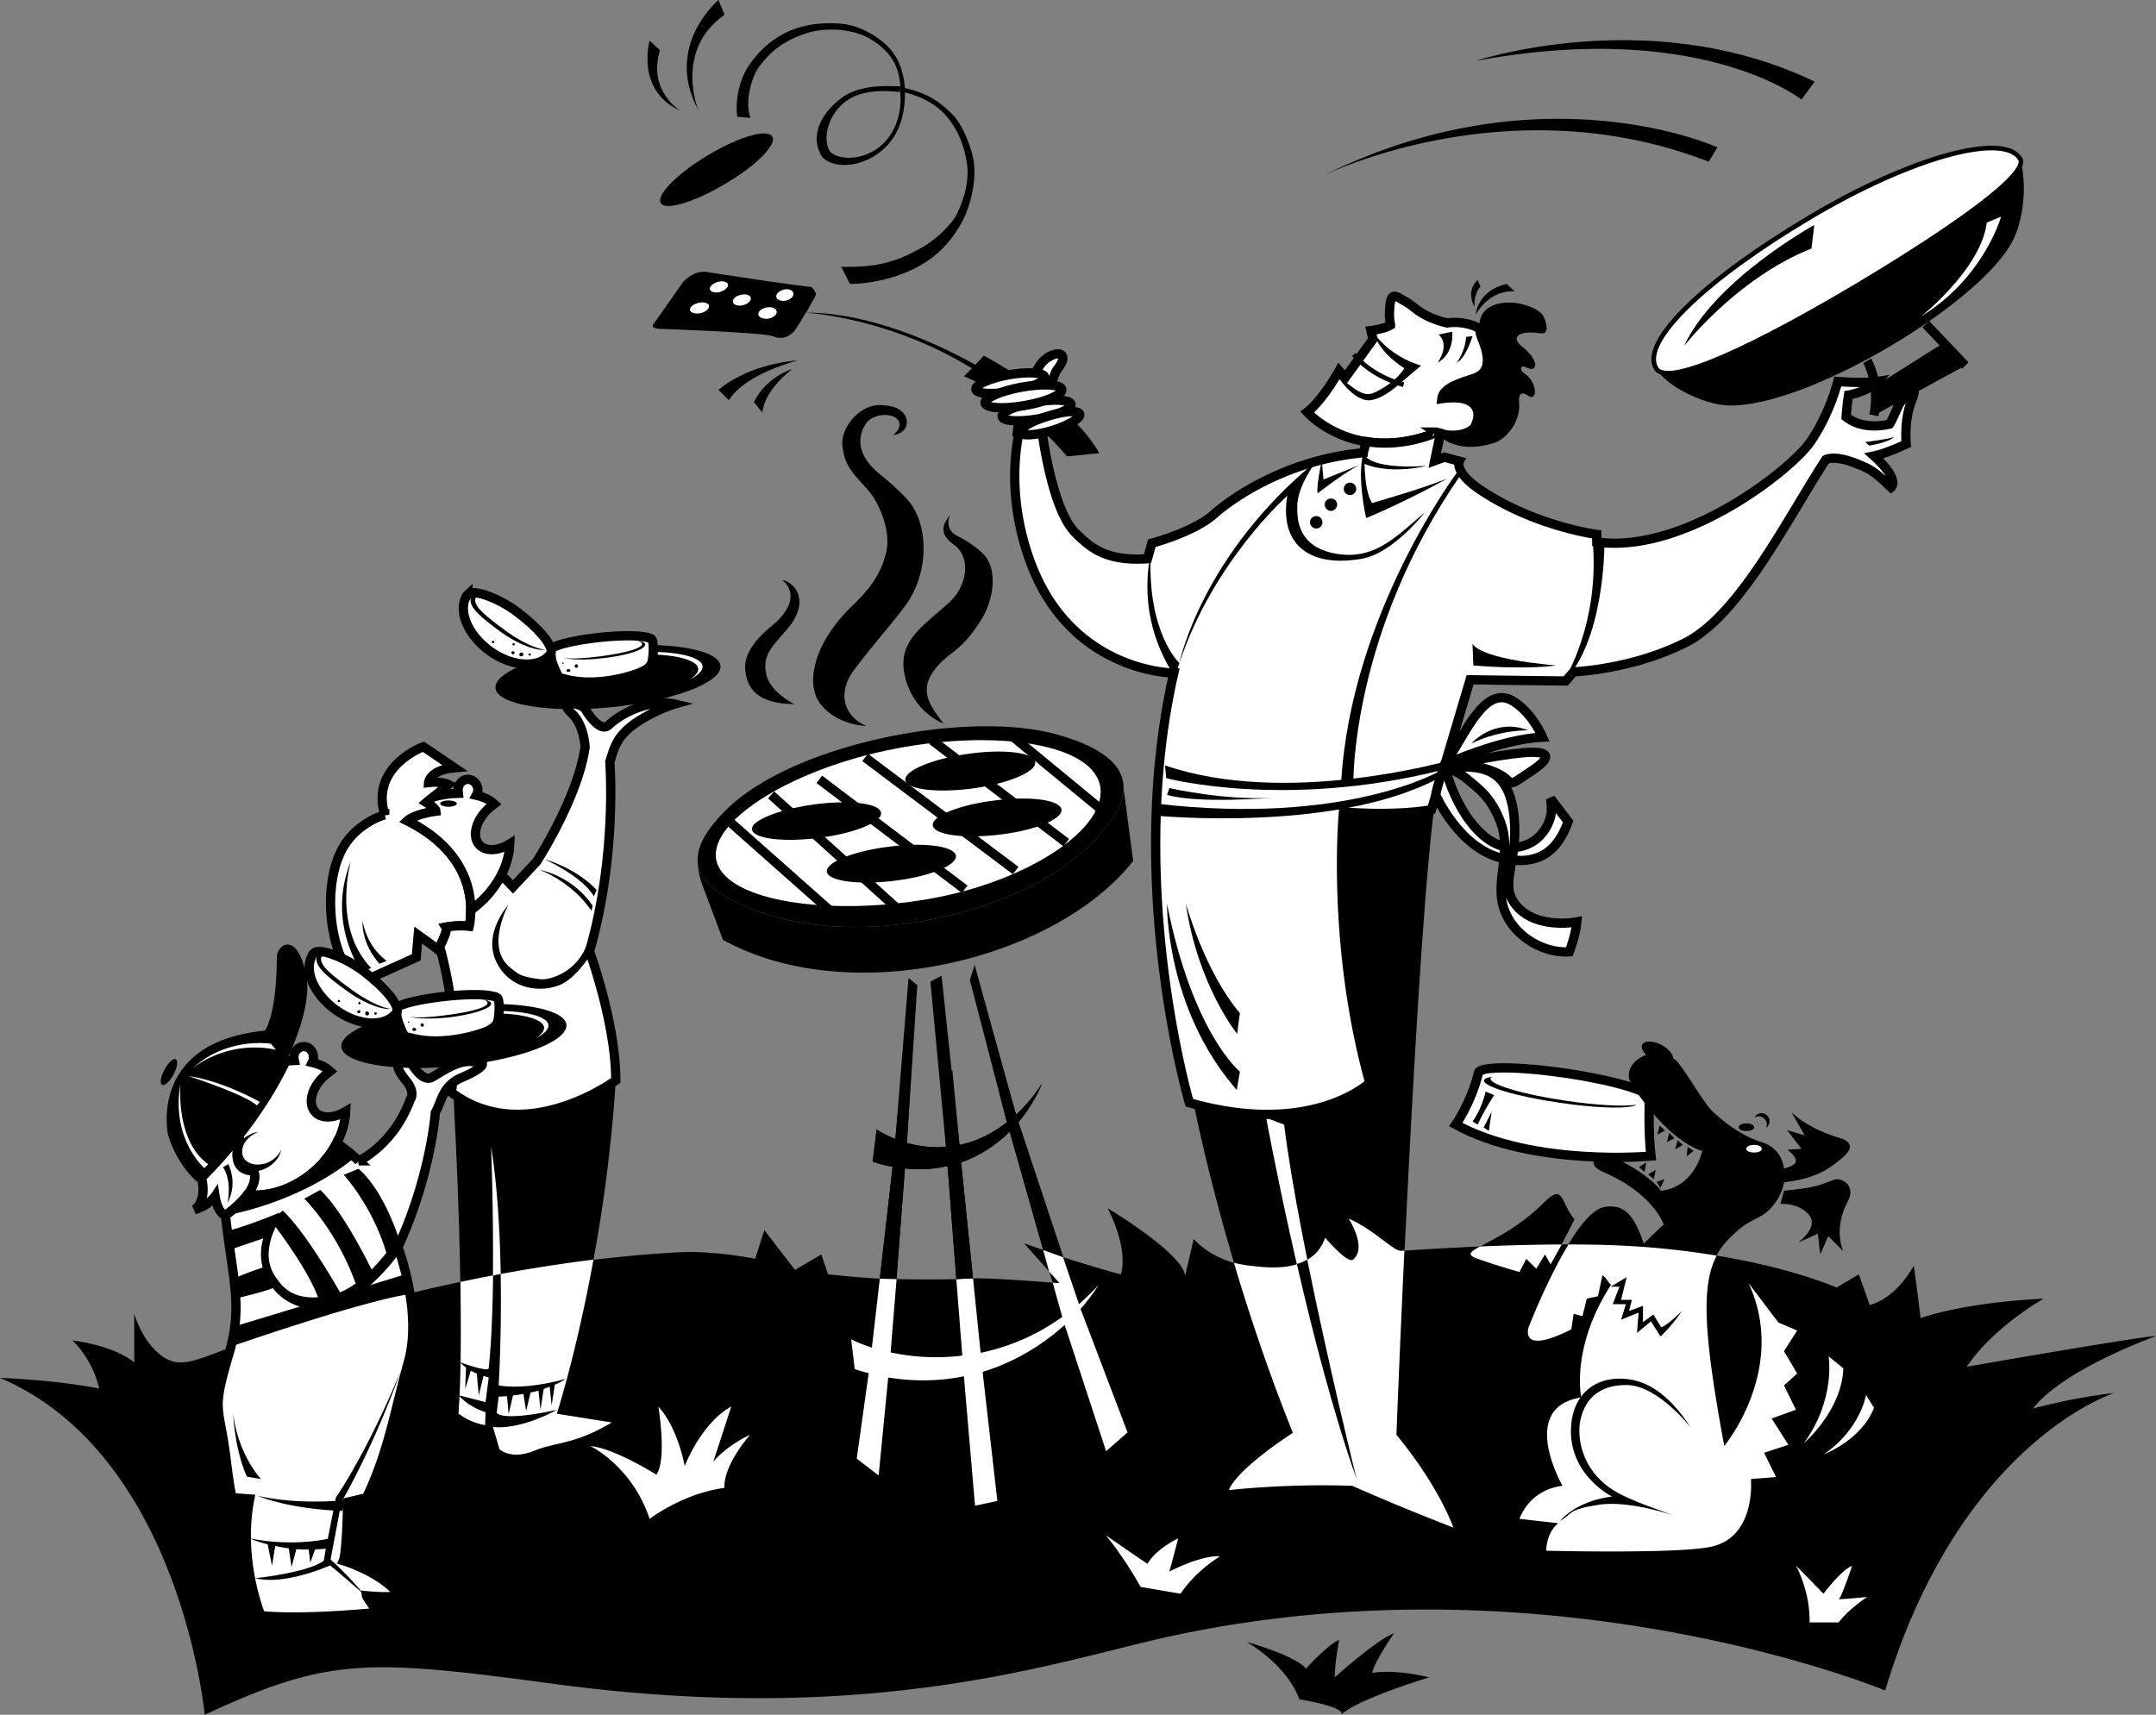 <svg xmlns="http://www.w3.org/2000/svg" width="541.297" height="430.602"><rect width="100%" height="100%" fill="#808080" stroke="none"/><path d="M282.098 198c-.075 4.332-3.297 9.398-9.399 15.102-16.98 15.98-54.289 24.722-79.8 16.597-11.27-3.562-17.047-7.82-17.7-13-.422-4.004 2.145-8.543 7.598-13.797 17.226-16.476 61.223-24.937 83.5-18.203 10.805 3.203 15.902 7.656 15.8 13.301m-57.999 95c-1.602-.3-3.286-.703-5-1.3l1-8.098s1.761 1.257 4.699 2.398l2.902 1a28.71 28.71 0 0 0 9.801 1l3.398-.5c3.817-.79 7.887-2.543 11.899-5.7l2.3-1.898c2.247-2.086 4.442-4.605 6.5-7.8 0 0-1.738 4.73-5.898 9.699l-2.199 2.398c-3.129 3.028-7.137 5.899-12.203 7.703l-3.399.899c-3.23.754-6.789 1.023-10.699.601l-3.101-.402M0 346c45.316 19.324 51.398 84.602 51.398 84.602 30.965-14.403 40.512-14.098 87.399-7.801 81.808 11.094 128.18-6.235 155.902-12.102 96.223-20.488 178.598 13.801 178.598 13.801 18.816-62.492 57.5-74.7 57.5-74.7-10.485 1.15-20.399 3.9-20.399 3.9 7.704-9.938 30.899-18.2 30.899-18.2-3.285-.035-47.5 7.7-47.5 7.7 6.613-9.946 19.3-17.098 19.3-17.098C492.114 327.172 482.2 331 482.2 331c-.59-4.934-1.699-13.2-1.699-13.2-4.977 8.817-11.102 9.9-11.102 9.9L466.7 320l-5.601 3.3c-12.114-4.976-31.47-9.402-53.598-10.5-15.418-.777-35.906-.015-55.703 1.302-1.961.113-6.59-5.18-13.2-8.102 0 0 4.77 7.348 1.102 10.3-1.406 1.102-7-5.5-7-5.5-3.344 9.552-15.508 7.34-19.199 7-9.07-.937-13.8-6.698-13.8-6.698l-2.2 9.398c-.031-5.496-19.402-17.098-19.402-17.098 5.547 11.051 3.3 16.598 3.3 16.598-3.535-.84-14.5-4.3-14.5-4.3l-5-1.798-4.8-1.703 6.3 7.102 2.602 2.898s-.453 0-1.703-.097c-4.23-.34-14.297-1.133-20-1.102l-4.2.2c-4.519.132-11.03.073-15 0l-4.199-.099c-7.296-.46-13-1.101-13-1.101l-1.699-5-6.601 3.902-7.7-10-2.3 7.2s-10.465-2.204-19.899-1.602c-39.957 2.305-76.277 12.117-97.3 18.8-21 6.59-25.426 11.012-31 7.7-5.485-3.32-7.7-11.098-7.7-11.098v12.2c-5.527-4.422-15.5-5.5-15.5-5.5 5.551 5.5 6.7 12.097 6.7 12.097C14.347 346.523 0 346 0 346"/><path d="M326.2 426.7c12.741 2.218 10.5 3.902 10.5 3.902 3.902-3.899 22.097-9.403 22.097-9.403-9.348-2.234-14.297-1.097-14.297-1.097.523-2.797 5.5-10 5.5-10-4.422 1.671-14.902 11.097-14.902 11.097-.028-3.34 1.101-9.398 1.101-9.398-2.789 1.078-8.3 7.199-8.3 7.199-2.782-3.355-14.899-6.7-14.899-6.7 11.012 6.665 13.2 14.4 13.2 14.4"/><path fill="#fff" d="M181.898 373.602c-10.507 1.402-18.8 7.8-18.8 7.8-4.426-13.312-14.899-18.3-14.899-18.3 6.051.566 16.598 7.199 16.598 7.199 2.723-3.867.5-17.102.5-17.102 4.988 5.492 6.601 14.903 6.601 14.903 5.024-11.899 11.7-14.903 11.7-14.903l-4.5 13.801c3.906-4.438 9.199-6.7 9.199-6.7-7.227 8.618-6.399 13.302-6.399 13.302m272.399 33.8h7.3c2.657-3.46 7.2-6.402 7.2-6.402-2.77.336-7.098.602-7.098.602 1.02-1.524 3.301-8.403 3.301-8.403-2.613.899-7.203 7-7.203 7l-6.899-7.097c3.942 7.77 3.399 14.3 3.399 14.3M296.398 400.2l-10-1.7c-4.687-8.29-8.8-13-8.8-13 7.152 4.984 10.5 7.2 10.5 7.2 2.183-3.872 7.699-6.4 7.699-6.4-.54 2.25-2.2 8.302-2.2 8.302 8.848-4.391 12.7-3.801 12.7-3.801-6.895 4.387-9.899 9.398-9.899 9.398"/><path d="M151.898 162.402c15.61-1.507 28.594.633 29 4.797.414 4.188-11.898 8.82-27.5 10.403-15.601 1.492-28.586-.649-29-4.801-.406-4.2 11.907-8.832 27.5-10.399"/><path fill="#fff" d="M156.598 164c-7.317.773-13.57 2.492-16.7 4.402 3.375-1.656 9.059-3.097 15.602-3.703 10.629-1.09 19.484.371 19.797 3.203.055.903-.703 1.82-2.098 2.7 2.086-1.055 3.278-2.196 3.2-3.301-.313-2.84-9.16-4.297-19.801-3.301"/><path fill="#fff" d="M138.297 164.402c-.074 1.13.992 3.813 1.8 5.297.29.582.79.551 1.7.801 8.187 2.277 18.07-1.066 19.703-2 .984-.496 1.898-1.176 2.2-2.3.374-1.583.577-5.434-.2-5.798-3.707-1.879-20.512.059-24.5 2.098-.926.48-.703 1.902-.703 1.902"/><path fill="none" stroke="#000" stroke-width="2.328" d="M138.297 164.402c-.074 1.13.992 3.813 1.8 5.297.29.582.79.551 1.7.801 8.187 2.277 18.07-1.066 19.703-2 .984-.496 1.898-1.176 2.2-2.3.374-1.583.577-5.434-.2-5.798-3.707-1.879-20.512.059-24.5 2.098-.926.48-.703 1.902-.703 1.902zm0 0"/><path d="M159.598 160.7c.91.253 1.507.566 1.601 1 .09 1.222-5.164 2.413-10.402 3.1-3.602.473-7.277.731-9.399.4 2.012.495 5.637.573 9.801.1 6.102-.648 10.95-2.206 10.801-3.5-.043-.476-.969-.85-2.402-1.1m-16.898 8c.308.023.53-.137.5-.298.03-.234-.192-.398-.5-.402-.247.004-.473.168-.5.402.027.16.253.32.5.297m-1.403-1.999c.137-.012.234-.079.203-.2.031-.035-.066-.102-.203-.098-.102-.004-.195.063-.2.098.005.121.098.188.2.2m3.403 1c.25-.016.44-.212.398-.4.043-.284-.149-.48-.399-.5-.226.02-.418.216-.402.5-.016.188.176.384.402.4"/><path fill="#fff" d="M117.5 149.3c-.129.122-.406.274-.402.4-2.2 3.878.48 9.89 5.902 13.8 5.77 4.125 12.621 4.379 15.297.602l.101-.403c.137-1.976-3.152-5.933-8.398-9.898-4.645-3.578-11.41-6.07-12.5-4.5"/><path fill="none" stroke="#000" stroke-width="2.328" d="M117.5 149.3c-.129.122-.406.274-.402.4-2.2 3.878.48 9.89 5.902 13.8 5.77 4.125 12.621 4.379 15.297.602l.101-.403c.137-1.976-3.152-5.933-8.398-9.898-4.645-3.578-11.41-6.07-12.5-4.5zm0 0"/><path d="M118.297 150.102c-.867 2.261 2.496 4.96 7.601 8.699 4.418 3.144 9.063 4.742 10.899 4.3-2.133-.117-6.254-2.097-9.7-4.601-5.058-3.75-7.89-6-7.8-7.898-.012-.29.5-1.207.8-1.301-.73-.031-1.628.36-1.8.8M129 162.102c.176-.098.266-.262.2-.403-.028-.168-.192-.254-.302-.199-.203.04-.289.203-.199.402.004.11.168.2.301.2m4.098 2.5c.117-.016.207-.18.199-.301-.086-.188-.25-.274-.399-.2-.164.02-.25.184-.199.301.043.192.207.278.399.2m-9.2-3.102c.13-.04.215-.2.2-.398a.51.51 0 0 0-.399-.2c-.152.094-.242.258-.199.399.05.172.215.258.398.199m7.102 3.3c.281-.054.43-.323.398-.6a.587.587 0 0 0-.699-.298c-.219.067-.363.34-.3.598.093.262.367.406.601.3m-2.102-.5a.46.46 0 0 0 .301-.5.496.496 0 0 0-.5-.3c-.226.102-.34.32-.3.5.085.23.304.348.5.3"/><path fill="#fff" d="M96.598 204.602c-3.727-12.172 9.699-17.102 9.699-17.102l7.8 5.3c-6.296.552-6.5 3.7-6.5 3.7 3.153-.383 5 .5 5 .5-3.874 3.172-5.5 4.5-5.5 4.5 2.364 1.438 2.403 2.2 2.403 2.2-5.387.71-7.203 2.402-7.203 2.402 20.066 10.105 15.5 26.5 15.5 26.5-2.992-.356-5.797.199-5.797.199.594.918-2 5.699-2 5.699-1.094-.91-5-3.7-5-3.7l-.5 5.602-14.203 6.399c-7.012-4.785-9.715-22.453-4.797-32.801 3.5-7.375 11.098-9.398 11.098-9.398"/><path fill="none" stroke="#000" stroke-width="2.328" d="M96.598 204.602c-3.727-12.172 9.699-17.102 9.699-17.102l7.8 5.3c-6.296.552-6.5 3.7-6.5 3.7 3.153-.383 5 .5 5 .5-3.874 3.172-5.5 4.5-5.5 4.5 2.364 1.438 2.403 2.2 2.403 2.2-5.387.71-7.203 2.402-7.203 2.402 20.066 10.105 15.5 26.5 15.5 26.5-2.992-.356-5.797.199-5.797.199.594.918-2 5.699-2 5.699-1.094-.91-5-3.7-5-3.7l-.5 5.602-14.203 6.399c-7.012-4.785-9.715-22.453-4.797-32.801 3.5-7.375 11.098-9.398 11.098-9.398zm0 0"/><path fill="#fff" d="M120.297 212.102c-1.91-2.2-.77-6.29 2.5-9.2.453-.343.894-.675 1.3-1-1.16-1.082-2.718-1.797-4.5-2.203.227-.402.356-.816.403-1.297-.047-1.492-1.156-2.718-2.5-2.703-1.39-.015-2.5 1.211-2.5 2.703 0 .297.074.551.098.797-2.067.04-4.254.367-6.301.903-1.184.93-1.7 1.398-1.7 1.398 2.364 1.438 2.403 2.2 2.403 2.2-5.387.71-7.203 2.402-7.203 2.402 13.84 6.964 15.941 16.945 15.902 22.5.547-.43 1.07-.84 1.598-1.301 5.113-4.301 7.988-10.067 8.203-15.399-2.922 1.832-6.133 1.973-7.703.2"/><path fill="none" stroke="#000" stroke-width="2.328" d="M120.297 212.102c-1.91-2.2-.77-6.29 2.5-9.2.453-.343.894-.675 1.3-1-1.16-1.082-2.718-1.797-4.5-2.203.227-.402.356-.816.403-1.297-.047-1.492-1.156-2.718-2.5-2.703-1.39-.015-2.5 1.211-2.5 2.703 0 .297.074.551.098.797-2.067.04-4.254.367-6.301.903-1.184.93-1.7 1.398-1.7 1.398 2.364 1.438 2.403 2.2 2.403 2.2-5.387.71-7.203 2.402-7.203 2.402 13.84 6.964 15.941 16.945 15.902 22.5.547-.43 1.07-.84 1.598-1.301 5.113-4.301 7.988-10.067 8.203-15.399-2.922 1.832-6.133 1.973-7.703.2zm0 0"/><path d="M88.098 216.2c-6.286 15.675 2.699 27.8 2.699 27.8l2.402-.898c-9.914-10.305-5.101-26.903-5.101-26.903"/><path d="M91 231.102C90.844 237.59 95.297 242 95.297 242l1.8-.7C91.767 237.407 91 231.103 91 231.103m21.598-28.501c1.148-.032 2.082-.383 2.101-.801-.02-.446-.953-.797-2.101-.801-1.157.004-2.09.355-2.098.8.008.419.941.77 2.098.802m42 68.698c-3.328 2.321-24.051 14.567-40.801 2.602.562 11.43 3.039 54.891 1.101 81.098.098-.07 3.2 2.652 8.801 3.102l1.7 5.8s4.05 3.102 9 .297c5.003-2.726 9.843-1.433 19.199-7L139.797 355s11.84-36.54 14.8-83.7"/><path fill="#fff" d="M139.797 355s4.937-15.207 9.203-38.7a413.313 413.313 0 0 0-33.402 5.602c.14 11.743.222 23.52-.5 33.098.093-.11 3 2.723 8.601 3.102l1.7 5.8s2.863 2.875 9 .297c5.288-2.129 9.843-1.433 19.199-7L139.797 355m13-172.898c-2.395 2.191-6.098-4.403-6.098-4.403-2.035-1.304-6.87-2.05-3.101 1.5 3.093 2.91 3.3 8.403 3.3 8.403-1.863 12.941-12.199 28.8-12.199 28.8l-5.902 6.297-2.899-3a24.668 24.668 0 0 1-6.101 7.602c-.527.46-1.05.87-1.598 1.3-.004 2.434-.402 4-.402 4-2.992-.355-5.797.2-5.797.2.453.687-.883 3.531-1.602 4.898 5.891 21.59 2.899 36.602 2.899 36.602 18.465 13.976 41.3-3 41.3-3 .02-14.356-6.597-32.399-6.597-32.399 6.988-24.168 5.098-47.601 5.098-47.601 1.152-3.66 1.789-6.38 6.3-9.602 4.989-3.46 10-4.898 10-4.898-4.828-1.145-12.015 1.07-16.601 5.3"/><path fill="none" stroke="#000" stroke-width="2.328" d="M152.797 182.102c-2.395 2.191-6.098-4.403-6.098-4.403-2.035-1.304-6.87-2.05-3.101 1.5 3.093 2.91 3.3 8.403 3.3 8.403-1.863 12.941-12.199 28.8-12.199 28.8l-5.902 6.297-2.899-3a24.667 24.667 0 0 1-6.101 7.602c-.527.46-1.05.87-1.598 1.3-.004 2.434-.402 4-.402 4-2.992-.355-5.797.2-5.797.2.453.687-.883 3.531-1.602 4.898 5.891 21.59 2.899 36.602 2.899 36.602 18.465 13.976 41.3-3 41.3-3 .02-14.356-6.597-32.399-6.597-32.399 6.988-24.168 5.098-47.601 5.098-47.601 1.152-3.66 1.789-6.38 6.3-9.602 4.989-3.46 10-4.898 10-4.898-4.828-1.145-12.015 1.07-16.601 5.3zM118 225.602zm0 0"/><path fill="#fff" d="M118.2 227.102c-.032.085-.028.14 0 .199-.028-.059-.032-.11 0-.2"/><path fill="none" stroke="#000" stroke-width="2.328" d="M118.2 227.102c-.032.085-.028.14 0 .199-.028-.059-.032-.11 0-.2zm0 0"/><path fill="#fff" d="M117.398 222.5c-.054-.078-.058-.11-.101-.098.039-.011.047.02.101.098"/><path fill="none" stroke="#000" stroke-width="2.328" d="M117.398 222.5c-.054-.078-.058-.11-.101-.098.039-.011.047.02.101.098zm0 0"/><path d="M127.7 227.102c-4.692 5.789-5.798 12.148-1.102 17.398 4.324 4.828 11.617 4.426 15.199 2.2 3.605-2.196 6.601-7.2 6.601-7.2l-.8-3c-2.473 7.727-9.66 9.66-11.899 9.402-5.187-.668-5.586-1.246-7.902-3.203-5.895-5.11-.098-15.597-.098-15.597m8.899-11.402c9.082 2.812 13.199 7.8 13.199 7.8l-.7 1.602c-2.773-5.024-12.5-9.403-12.5-9.403m-1.199 2.703c9.266 2.047 13.399 9.098 13.399 9.098l-.297 1.2c-5.125-7.512-13.102-10.298-13.102-10.298"/><path fill="#fff" d="m124.7 354.8.5-4.1s.804-.032 2.097-.098l.402 4.5 1.098-4.7c.805-.07 1.691-.199 2.601-.402l.7 4.3 1.101-4.6a74.782 74.782 0 0 0 2-.5l.5 4.8.801-5.2c.48-.175.988-.394 1.5-.6l.5 4.702.797-5.203a15.74 15.74 0 0 0 2.8-1.5s-9.195 2.899-16.898 1.703c0 0 2.13-34.64-1.902-60 0 0 1.426 36.473-.598 55.598 0 0 .586 1.367-7.199-1.398 0 0 .527.59 1.5 1.3l-.203 5.399 1.402-4.602c.438.23.93.488 1.5.703l.5 5.5 1.2-4.902c.421.144.843.266 1.3.402l-.8 6.2s-.903-.262-6.602-1.7c0 0 1.902 2.758 6.601 3.5v3.7s5.914 2.84 18-3.602c0 0-13.02 3.031-15.199.8"/><path d="M123.5 358.3c2.602.356 8.242.036 16.398-4.3 0 0-13.02 3.031-15.199.8l.5-4.1s.805-.032 2.098-.098l.402 4.5 1.098-4.7c.805-.07 1.691-.199 2.601-.402l.7 4.3 1.101-4.6a74.782 74.782 0 0 0 2-.5l.5 4.8.801-5.2c.48-.175.988-.394 1.5-.6l.5 4.702.797-5.203a15.74 15.74 0 0 0 2.8-1.5s-9.195 2.899-16.898 1.703c0 0 .778-12.496.5-28-.633.149-1.3.258-1.902.399-.113 8.312-.395 16.734-1.098 23.199 0 0 .582 1.363-7.101-1.398-.036.011-.036.019 0 0 .023.09.492.632 1.402 1.3l-.203 5.399 1.402-4.602c.438.23.93.488 1.5.703l.5 5.5 1.2-4.902c.421.144.843.266 1.3.402l-.8 6.2s-.903-.262-6.602-1.7c.023.028.023.043 0 .098.285.312 2.242 2.715 6.601 4.102l-.101 3.3c.52.235 1.039.305 1.703.399m289-45.501c3.86 16.028 10.098 5.5 10.098 5.5-6.239 7.028-10.098-5.5-10.098-5.5"/><path fill="#fff" d="M414.098 275.7c.297-1.665-9.11-4.466-21-6.2-11.825-1.758-21.641-1.79-21.899-.098-1.844 7.45-5.699 13-5.699 13 19.52 10.668 49 7.899 49 7.899-.723-6.078-.402-14.602-.402-14.602"/><path fill="none" stroke="#000" stroke-width="2.328" d="M414.098 275.7c.297-1.665-9.11-4.466-21-6.2-11.825-1.758-21.641-1.79-21.899-.098-1.844 7.45-5.699 13-5.699 13 19.52 10.668 49 7.899 49 7.899-.723-6.078-.402-14.602-.402-14.602zm0 0"/><path d="M393.098 276.402c-10.621-1.539-19.09-4.058-18.899-5.601.059-.149.188-.285.399-.399-1.235.18-1.961.477-2 .899-.25 1.539 8.218 4.062 18.902 5.601 9.594 1.446 17.688 1.602 19.398.5-3.238.496-10 .172-17.8-1m-20.098-2.3c-1.102 4.75-3.3 7.5-3.3 7.5l1.3.8c1.488-3.34 4.098-7.402 4.098-7.402l-2.098-.898m1.5 5.098-2 3.902 1.297.898zm0 0"/><path fill="#fff" d="m459.098 340.602 3.699 3c-.36 10.664-9.899 18.8-9.899 18.8 8.063-11.086 6.2-21.8 6.2-21.8m9.402 9.698 2 3.2c-3.094 8.105-12.602 11.7-12.602 11.7 9.168-6.247 10.602-14.9 10.602-14.9"/><path d="M395.297 306.2c-3.547-4.188-2.578-9.305-7.7-4.2-11.054 11.07-22.94 11.898-16.597 14.102 6.371 2.222 10.5 3.3 10.5 3.3l1.7-3.3 2.5 2.5 2.198-3.602 1.399 2.5c2.453-4.152 6-11.3 6-11.3m52.601-7.2c9.102-.86 9.016-1.566 12.7-2.8 1.656-.548 5.527 1.386 3.3 5.5-3.77 7.124-1.101 12.5-1.101 12.5L459 310.401 457 315l-.602-5.2-4.898 2.2s5.223-3.906 2.7-6.898c-2.454-3.09-7.2-2.801-7.2-2.801l.898-3.301m-9.398-15c1.055.04 1.93-.398 1.898-.898.032-.579-.843-1.016-1.898-1-1.105-.016-1.98.421-2 1 .02.5.895.937 2 .898"/><path d="M461.7 285.7c-8.067-2.376-11.903-6.4-11.903-6.4l3.3 5.802-4.398-1.301 3.598 4.699-3.598.2s3.766 2.554 1.399 3.902c-.774.445-1.528.66-2.2.8-.41-2.918-2.101-5.507-5.601-6.601-5.203-1.656-9.352-4.973-12.098-7.5-2.492-2.188-6.93-10.469-9.402-13a12.325 12.325 0 0 0-.7-.5c-.058-1.086-1.202-2.446-2.898-3.399-2.148-1.078-4.3-1.125-4.902-.101-.313.71.097 1.687 1 2.601-3.305 1.164-5.645 4.34-3.598 7.5C419.426 287.36 427.4 289 427.4 289c-2.747 9.969-10.5 10-10.5 10-.266-1.414-10.95-10.02-15.5-8.3-2.184.804-1.512 2.417 1.101 3.6 12.75 5.497 15.2 13.2 15.2 13.2a123.753 123.753 0 0 0-5 4.8c-2.18-6.222-4.27-10.152-9.903-9.198C394.794 304.5 383.7 333.5 383.7 333.5c-1.351 6.941 10.801.3 10.801.3l.598-3.898 2.199.598 1.101-4.398 2.801-.602 1.098-5.2c1.082.427 1.355 1.782 2.203 2.302-10.25 15.808-7.5 28.3-7.5 28.3-16.035 2.535-4.703 22.2-4.703 22.2-8.567 1.07-10.797 8.3-10.797 8.3l9.7 1.098c-3.044 2.457-3 6.902-3 6.902s31.753.809 40.898-.902c11.91-2.121 10.5-17.098 10.5-17.098l6.3-.5-3-6.101 6.102-2-4.203-6.602 6.101-2.199-3-6.098 3.301-3-3.3-5.601 3.3-5.2-4.699-2-7.5-9.902c9.984 21.563-6.102 40.903-6.102 40.903-6.035-32.614-6.035-44.227.602-51.403 6.633-7.199 8.57-4.433 12.398-10 1.004-1.34 1.684-3.054 2-4.797 8.387-1.027 11.477-3.593 14.102-5.703 2.027-1.61 4.402-4.117-.3-5.5"/><path fill="#fff" d="M440.398 289.402c1.075.04 1.95-.398 1.899-.902.05-.578-.824-1.016-1.899-1-1.086-.016-1.96.422-2 1 .04.504.914.941 2 .902"/><path d="m416.898 298.3-1-1.5 2-.698zm-1.698-2.198-1.403-1.2 1.902-1.101zm-2.302-1.802-1.398-1.198 1.797-1.2zm3.802-11.698 1.3 1.3-1.902 1zm2.398 1.898 1.3 1.3-1.898 1zm2.102 1.8 1.3 1.2-1.902 1.102zm2.5 1.7 1.5 1-1.7 1.402zm19-7.3a2.03 2.03 0 0 1 .698 2.5 2.09 2.09 0 0 0 .5-.5c.653-.91.442-2.16-.5-2.798-.859-.644-2.109-.433-2.8.5a.67.67 0 0 1-.098.2c.66-.383 1.543-.391 2.2.097"/><path fill="#fff" d="M371 316.102c6.371 2.222 10.5 3.3 10.5 3.3l1.7-3.3 2.5 2.5 2.198-3.602 1.399 2.5c.828-1.445 1.824-3.254 2.8-5-6.534.027-13.433.21-20.5.5-2.644 1.434-3.378 2.14-.597 3.102m10.5 65.3 9.7 1.098c-3.044 2.457-3 6.902-3 6.902s31.753.809 40.898-.902c11.91-2.121 10.5-17.098 10.5-17.098l6.3-.5-3-6.101 6.102-2-4.203-6.602 6.101-2.199-3-6.098 3.301-3-3.3-5.601 3.3-5.2-4.699-2-7.5-9.902c9.984 21.563-6.102 40.903-6.102 40.903-5.125-27.727-5.878-40.258-1.898-47.801a205.49 205.49 0 0 0-23.5-2.5c-4.223-.219-8.863-.305-13.703-.301-5.457 8.941-10.098 21-10.098 21-1.351 6.941 10.801.3 10.801.3l.598-3.898 2.199.598 1.101-4.398 2.801-.602 1.098-5.2c1.082.427 1.355 1.782 2.203 2.302-10.25 15.808-7.5 28.3-7.5 28.3-16.035 2.535-4.703 22.2-4.703 22.2-8.567 1.07-10.797 8.3-10.797 8.3"/><path d="m404.398 323.102 4-2.403-1.398 5.703h2.7l-.7 2.797 3.5-1.297V332l2.598-1.898 2 3.199c1.656-.602 5.199-4.102 5.199-4.102-2.621 3.871-5.399 6.403-5.399 6.403L414.5 331.8l-3.5 2.898.398-5.097-4.398 1.8 1.2-3.902h-3.302l1.7-4.398h-2.2M424.5 358.5c-5.379-8.29-11.277-12.527-18.3-12.3-6.462.128-11.778 4.562-11.802 13.202.024 11.27 10.301 16.399 10.301 16.399-9.172 1.137-13 6.101-13 6.101 3.278-1.832 1.617-2.754 9.399-4 7.703-1.332 19.3 2.7 19.3 2.7-5.515-2.004-9.425-3.317-13.398-5.301-9.629-4.813-11.262-13.88-10.203-18.801 1.312-5.922 5.55-8.836 11.8-8.7 7.762.2 15.903 10.7 15.903 10.7M196.297 145.602c3.664.75 7.008 5.562 1.5 12.199-3.918 4.586-6.5 6.613-5.399 11.601 1.008 4.489 7 7.399 7 7.399-9.574-.035-11.968-4.278-12.3-8.7-.532-5.925 6.597-10.69 8.101-12.199 6.696-6.695 1.098-10.3 1.098-10.3M217.5 182.3c-5.742-2.495-7.402-8.3-3-14.198 4.723-6.27 7.777-9.399 12.7-15.903 6.124-8.062 6.26-20.918.3-27.097-4.484-4.754-6.684-5.684-8.902-8.2-3.891-4.468-2.598-8.34-1.301-10.402 1.683-2.625 6.207-2.813 7.703-1.5 2.336 1.906-.8 4.3-.8 4.3 4.331-.737 3.398-4.1 3.398-4.1-.91-2.997-4.383-3.454-6.801-3.5-4.985.046-9.758 5.55-9.297 10.202.488 5.371 3.031 7.254 6.797 11.598 2.308 2.805 5.504 9.738 4.203 15.102-1.348 5.93-4.52 9.683-8.8 13.8-9.419 9.141-11.618 19.383-7.7 24.399 4.168 5.383 11.5 5.5 11.5 5.5m21.098-53.199c-.711 1.351-3.961 4.25.8 7.597 4.57 3.153 3.465 10.48-1.101 14.602-6.945 6.344-13.695 9.941-10.797 19.699 2.508 8.25 9.398 10.7 9.398 10.7-3.02-3.97-6.34-7.977-2.5-13.2 3.903-5.285 6.399-4.027 11.899-12.8 2.648-4.095 4.308-11.145 1.402-15.598-1.234-1.856-4.601-4.153-7.5-5.602-3.418-1.836-1.601-5.398-1.601-5.398"/><path fill="#fff" d="M233.398 225.7c24.754-4.36 45.426-17.954 42.7-28.798-2.73-10.722-28.172-13.804-53.301-8.5-25.012 5.227-45.813 18.45-42.797 28.2 3.082 9.878 28.621 13.453 53.398 9.097"/><path fill="none" stroke="#000" stroke-width="2.328" d="m182.7 205.902 25.5 22.598m-14.602-28.898 31.402 28.3M205.7 195.7l36.5 27.6m-25-33.1 37.8 28.402m-21-32.7 33.7 25.7M254.297 185l22.203 18.3"/><path d="m253.5 284.2 13.2 46.5c-6.9 4.91-13.919 7.652-20.5 9l-4.903-47.798c5.066-1.804 9.074-4.675 12.203-7.703l2.2-2.398c4.16-4.969 5.898-9.7 5.898-9.7-2.059 3.196-4.254 5.715-6.5 7.801l-4.7-16.203-1.199 3.801 3.598 14.3c-4.012 3.157-8.082 4.91-11.899 5.7l-1.8-18.8-2.801 1.5L237.5 288a28.71 28.71 0 0 1-9.8-1l1-17.2-2.2-1.8-1.703 18c-2.938-1.14-4.7-2.398-4.7-2.398l-1 8.097c1.715.598 3.4 1 5 1.301l3.102.402c3.91.422 7.469.153 10.7-.601l3.699 47.601a53.89 53.89 0 0 1-18-.8l3.601-46.2-3.101-.402-5.2 45.402c-3.308-1.074-5.199-2.101-5.199-2.101l.899 7.5c1.152.386 2.336.734 3.5 1l-3 21.5 5.5 4.199L223 345.902c6.926 1.121 13.297.864 19-.3l2.797 32.5 5.601-1.2L246.7 344.5c8.91-2.73 15.82-7.457 20.598-11.8l10.402 31.702 5.399-4.703-11.801-31c2.984-3.453 4.5-6 4.5-6-1.637 1.758-3.277 3.328-4.899 4.801L255.7 281.8l-2.199 2.4m-47.903-73.798c8.918-1.144 15.914-3.972 15.601-6.3-.293-2.375-7.8-3.297-16.8-2.102-8.895 1.238-15.88 4.07-15.602 6.3.371 2.321 7.863 3.24 16.8 2.102M244.098 198c9.007-1.215 16.078-4.16 15.8-6.598-.261-2.441-7.796-3.39-16.8-2.101-9.012 1.25-16.059 4.199-15.801 6.601.336 2.332 7.848 3.278 16.8 2.098m6.7 11.602c8.965-1.055 15.98-3.872 15.703-6.301-.273-2.418-7.754-3.469-16.703-2.301-8.945 1.086-15.945 3.91-15.598 6.3.258 2.31 7.727 3.36 16.598 2.302m-26.5 11.598c8.922-1.04 15.937-3.86 15.703-6.298-.313-2.406-7.797-3.457-16.703-2.3-8.985 1.097-15.988 3.918-15.7 6.3.317 2.32 7.786 3.368 16.7 2.297M431.2 37l-2.2 3.602c-50.566-19.637-97 3.597-97 3.597C387.004 16.816 431.2 37 431.2 37m-60.7-21.7c56.363-10.51 81.797 9.7 81.797 9.7l3.3-4.5C414.423.645 370.5 15.3 370.5 15.3m117 71.102L470.7 97l-.2 7.3 22.898-12.5-5.898-5.398"/><path fill="none" stroke="#000" stroke-width="2.328" d="M493.398 91.8 483.5 81.403m-13 22.897c1.543-8.226-1.703-13.698-1.703-13.698"/><path d="M200.297 90.5c-13.238 1.105-19.899 7.402-19.899 7.402L183 100.5c4.059-6.68 17.297-10 17.297-10M199 92.602c-7.422 2.64-9.703 8.398-9.703 8.398l2.101 2.602c.649-6.012 7.602-11 7.602-11M182 46.2c7.8-4.532 13.11-9.895 11.898-11.9-1.203-2.077-8.464.048-16.199 4.7-7.738 4.656-13.035 10.02-11.8 12 1.16 1.941 8.402-.176 16.101-4.8"/><path d="M224.2 13.2c-1.75-2.602-7.188-6.657-12.602-7.2-14.465-1.48-20.786 6.914-22.2 8.602-5.656 6.593-4.3 14.699-4.3 14.699l3.3.3c-1.523-4.261.442-10.703 2.301-13 1.715-2.253 4.692-5.96 11.598-8.199 4.844-1.617 11.078-1.101 14.902.7 2.16 1.05 4.422 2.691 5.801 4.398 2.582 2.996 2.86 6.313 3.098 8.2L226 23.2s1.148 7.581-4.3 12.902c-4.173 4.07-10.704 4.437-13.302 2-1.964-3.028-.683-9.243 4-12.7 4.246-3.113 10.41-2.625 13.5-2.3l.2-1.403c-3.996-.207-10.305-.363-14.7 2.801-5.105 3.762-8.308 9.512-5 14.902 3.329 3.422 10.957 2.465 15.899-2.402 4.668-4.562 4.945-11.105 4.902-13.8 3.34.843 7.047 2.32 10 5.5 3.453 3.738 4.895 8.198 5.5 11.902.328 1.753.778 6.652-2.5 13.199-.344.738-1.066 1.77-2.101 2.898-1.7 1.95-4.27 4.2-7.399 5.903-6.015 3.25-10.816 4.601-19.5 4.398l2.2 4.3s11.913.22 21-6.898c3.171-2.53 5.019-5.191 6.101-6.902.273-.41.445-.758.598-1 1.765-2.773 4.808-11.066 3-17.8 0 0-1.649-6.536-4.899-9.9-3.125-3.097-5.91-5.277-12-6.698-.324-4.133-1.617-7.082-3-8.903M180.398 0l1.5 3.7c-12.718 9.015-6.601 23.902-6.601 23.902C166.597 11.426 180.398 0 180.398 0m-17.3 10.2 2.601 2.402c-3.156 10.253 5.098 15.199 5.098 15.199-11.29-5.074-7.7-17.602-7.7-17.602M164.2 81.2l7.398-10.5c3.316-3.38 6.402-2.298 6.402-2.298C202.195 72.09 203.2 72 203.2 72c1.257.012 1.698 2 1.698 2s-1.218 2.21-2.5 4.5c18.707.031 37.91 10.559 42.5 13.102L247 89.3s21.79 11.472 29 24.5l-8.102.8S255.79 99.95 242 94.5l2-2c-18.809-11.562-37.133-13.629-41.703-14-.996 1.785-2.094 3.57-2.7 4.402-2.53 3.157-5.597 1.5-5.597 1.5-3.047-.949-27.5-1.8-27.5-1.8-3.86.058-2.3-1.403-2.3-1.403"/><path fill="#fff" d="M197.297 75.5c-1.258.223-2.324-.21-2.399-1-.093-.742.817-1.555 2-1.8 1.188-.243 2.22.183 2.301 1 .133.726-.742 1.546-1.902 1.8M193 80c-1.316.215-2.46-.238-2.602-1-.101-.79.832-1.598 2.102-1.8 1.227-.25 2.336.195 2.5 1 .121.757-.777 1.573-2 1.8m-6.703-3.3c-1.25.198-2.317-.24-2.297-1-.066-.735.945-1.52 2.2-1.7 1.241-.277 2.273.148 2.3.902.063.754-.91 1.551-2.203 1.797M175.598 78.7c-1.317.163-2.399-.274-2.399-1 .051-.747 1.153-1.509 2.5-1.7 1.285-.227 2.328.2 2.301.902.023.782-1.043 1.555-2.402 1.797m4.8-5.297c-1.242.176-2.234-.234-2.199-1 .086-.691 1.164-1.457 2.399-1.703 1.25-.21 2.207.192 2.199.903-.074.753-1.113 1.535-2.399 1.8"/><path d="M362 100.102c.305-2.551 3.922-3.762 7.797-5 3.566-1.145 4.785-3.825 2.402-9.801-2.152-5.168.172-8.852 5.7-9.301 3.343-.293 8.312 1.184 9.601 3.402.656 1.282 1.754 4.66-.8 4.297-5.18-.8-7.669.856-4.602 3.301 4.527 3.563 3.984 6.68 1.199 5.3-1.848-.937-1.637.829-.797 1.302 3.61 2.246 3.61 7.543 1.098 5.699-1.938-1.336-2.356.187-2.2 1.699.47 5.332-3.648 9.418-6.199 10.2-10.543 3.355-14.699-2.7-14.699-2.7 5.121 1.906 9.133-.027 9.797-1.398.992-1.942 1.61-5.067-1.797-6.602-2.14-1.059-6.5-.398-6.5-.398"/><path fill="#fff" d="M360.5 108.5c5.121 1.906 9.133-.027 9.797-1.398.992-1.942 1.61-5.067-1.797-6.602-2.14-1.059-6.5-.398-6.5-.398.305-2.551 3.922-3.762 7.797-5 3.566-1.145 4.785-3.825 2.402-9.801a7.849 7.849 0 0 1-.699-2.801c-2.336-1.25-5.2-1.812-8.203-1.398-6.66-1.66-7.828-3.907-10.297-5.301-2.445-1.336-3.828-2.996-4.102 1.699-.18 2.969.145 3.168.2 4.102-.047.058-.102.062-.098.097-1.211.692-3.055 1.059-4.8 1.301l.5 2.2-7 9.702-1.5-1.8c-4.63 8.09-8 10.398-8 10.398s10.741 12.16 29.8 6.102a30.49 30.49 0 0 0 2.598-1c-.043-.067-.098-.102-.098-.102"/><path fill="none" stroke="#000" stroke-width="2.328" d="M360.5 108.5c5.121 1.906 9.133-.027 9.797-1.398.992-1.942 1.61-5.067-1.797-6.602-2.14-1.059-6.5-.398-6.5-.398.305-2.551 3.922-3.762 7.797-5 3.566-1.145 4.785-3.825 2.402-9.801a7.849 7.849 0 0 1-.699-2.801c-2.336-1.25-5.2-1.812-8.203-1.398-6.66-1.66-7.828-3.907-10.297-5.301-2.445-1.336-3.828-2.996-4.102 1.699-.18 2.969.145 3.168.2 4.102-.047.058-.102.062-.098.097-1.211.692-3.055 1.059-4.8 1.301l.5 2.2-7 9.702-1.5-1.8c-4.63 8.09-8 10.398-8 10.398s10.741 12.16 29.8 6.102a30.489 30.489 0 0 0 2.598-1c-.043-.067-.098-.102-.098-.102Zm0 0"/><path d="M345 83.7c4.45 6.25 11.797 8.1 11.797 8.1-4.586 3.677-8.527 8.122-12.7 8.7-4.327.508-8.597-6.5-8.597-6.5 4.824 3.965 6.895 5.8 9.5 4.602 5.414-2.434 7.598-6.102 7.598-6.102-6.91-4.5-7.598-8.8-7.598-8.8"/><path fill="none" stroke="#000" stroke-width="1.164" d="M339.898 89c4.805 5.879 12.5 7.602 12.5 7.602"/><path d="m364.598 83.3-3.399.7c2.996 2.813-.3 7.102-.3 7.102 4.402-2.446 3.699-7.801 3.699-7.801m3.5 1.301c-.297 3.937-2.399 6.5-2.399 6.5 2.364-1.153 4-6.7 4-6.7l-1.601.2M370.5 79c3.969-6.746 9.797-5.8 9.797-5.8l-2-1.9c-7.422 1.645-7.797 7.7-7.797 7.7m-.3-2c-.153-3.64 1.5-5 1.5-5l-.7-1.7c-3.164 2.923-.8 6.7-.8 6.7m-19.602 283.3s5.168-130.245 10-161.1l-1.2 4.1s-7.738 1.665-22.101.602c0 0-3.149 32.766 6.601 68 0 0-14.015 13.442-44.199 5.297 2.676 12.961 10.27 46.106 24.899 82.602 0 0-13.86 8.844-16.098 14.398 0 0 13.852-1.683 31-1.097 0 0 11.055 4.941 25.398 10.5 0 0-2.73-9.059-14.3-23.301"/><path fill="#fff" d="m317.898 280.7 4.5 1.702c3.825 30.946 18.2 89 18.2 89-12.715-35.937-22.7-90.703-22.7-90.703"/><path fill="#fff" d="M476.7 101.7s-1.637 3.823-2.302 4.8c0 0-6.43 1.79-10.898-1.8 0 0 .227-3.141.598-5.5 0 0 4.793-.774 7.199-3.4 0 0-3.238.509-9.899 0 0 0-1.91 7.973-6.898 15.2-4.965 7.148-31.785 28.16-53.602 25.102v-1.903s-15.39-1.96-29.101-11.097c-6.867-4.582-5.399-7.301-5.399-7.301-2.39-.602-3.699-1-3.699-1l-2.5.898s.77-3.8 1.5-6.898a14.532 14.532 0 0 1-1.199-.301s.055.035.098.102a30.49 30.49 0 0 1-2.598 1c-5.695 1.8-10.648 1.964-14.8 1.3-.735 1.657-.903 2.797-.903 2.797-18.84 1.684-32.664 11.086-37.598 15.5-5.02 4.434-15.5 7.203-15.5 7.203l-1.101 3.899c-10.168.703-14.223-2.613-18.098-6.5-4.945-4.934-7.441-19.051-8.203-24.2 1.664-9.421 2.008-14.831 3.902-17.199 2.184-2.73 1.059-4.515-2-3-2.172 1.098-3 3-3 3-4.152 5.563-5.3 16.297-5.3 16.297l.398.102c-3.258 16.594 1.898 31.695 5.902 39 11.625 21.222 33 21.199 33 21.199-12.16 53.293 3.899 107.902 3.899 107.902 30.945 8.797 45.3-5 45.3-5-9.75-35.234-6.601-68-6.601-68 14.363 1.063 22.101-.601 22.101-.601l9.7-32.602s17.675.258 24 .301l2-2.3s14.625-.509 28.199-7.4c13.52-6.933 25.41-30.987 35.101-45.898 0 0 2.235-1.25 7.899 1.098 3.144 1.281 4.066 1.648 8.5 5.902 0 0 2.387-1.855-4.297-7.902 0 0 2.996-.59 8.098-3 0 0-.645-5.785 1.3-10.8 2.079-5.04-1.054-2.364-3.199 1"/><path fill="none" stroke="#000" stroke-width="2.328" d="M476.7 101.7s-1.637 3.823-2.302 4.8c0 0-6.43 1.79-10.898-1.8 0 0 .227-3.141.598-5.5 0 0 4.793-.774 7.199-3.4 0 0-3.238.509-9.899 0 0 0-1.91 7.973-6.898 15.2-4.965 7.148-31.785 28.16-53.602 25.102v-1.903s-15.39-1.96-29.101-11.097c-6.867-4.582-5.399-7.301-5.399-7.301-2.39-.602-3.699-1-3.699-1l-2.5.898s.77-3.8 1.5-6.898a14.533 14.533 0 0 1-1.199-.301s.055.035.098.102c-.82.363-1.684.691-2.598 1-5.695 1.8-10.648 1.964-14.8 1.3-.735 1.657-.903 2.797-.903 2.797-18.84 1.684-32.664 11.086-37.598 15.5-5.02 4.434-15.5 7.203-15.5 7.203l-1.101 3.899c-10.168.703-14.223-2.613-18.098-6.5-4.945-4.934-7.441-19.051-8.203-24.2 1.664-9.421 2.008-14.831 3.902-17.199 2.184-2.73 1.059-4.515-2-3-2.172 1.098-3 3-3 3-4.152 5.563-5.3 16.297-5.3 16.297l.398.102c-3.258 16.594 1.898 31.695 5.902 39 11.625 21.222 33 21.199 33 21.199-12.16 53.293 3.899 107.902 3.899 107.902 30.945 8.797 45.3-5 45.3-5-9.75-35.234-6.601-68-6.601-68 14.363 1.063 22.101-.601 22.101-.601l9.7-32.602s17.675.258 24 .301l2-2.3s14.625-.509 28.199-7.4c13.52-6.933 25.41-30.987 35.101-45.898 0 0 2.235-1.25 7.899 1.098 3.144 1.281 4.066 1.648 8.5 5.902 0 0 2.387-1.855-4.297-7.902 0 0 2.996-.59 8.098-3 0 0-.645-5.785 1.3-10.8 2.079-5.04-1.054-2.364-3.199 1zm0 0"/><path d="M293 227c6.488 32.613 18.297 42.102 18.297 42.102l-.797 4.597C292.598 253.242 293 227 293 227m4.7-.2c2.995 20.63 12.898 32.802 12.898 32.802l.699-5.2c-8.852-10.359-13.598-27.601-13.598-27.601M358.098 117c-15.47.965-15.801-3.3-15.801-3.3-1.695 6.292.703 16.402.703 16.402 10.504-4.395 20.297-9.903 20.297-9.903-6.293 2.559-18.797 6.102-18.797 6.102-1.871-2.621-1.902-9.801-1.902-9.801 6.851 2.754 15.5.5 15.5.5"/><path d="M341.5 116.7c-3.297 1.448-10.703 7.202-10.703 7.202-.336-1.882 1.101-8.5 1.101-8.5.04 1.825.399 5 .399 5l9.203-3.703m-2.602 7.601c.907.02 1.606-.679 1.602-1.5a1.567 1.567 0 0 0-1.602-1.6c-.82-.009-1.52.695-1.5 1.6-.02.821.68 1.52 1.5 1.5m-4.698 4c.812-.015 1.51-.714 1.5-1.6.01-.84-.688-1.54-1.5-1.5-.915-.04-1.614.66-1.602 1.5-.012.886.687 1.585 1.601 1.6m-3.699 4.4c.828.01 1.527-.688 1.5-1.598.027-.82-.672-1.52-1.5-1.5-.902-.02-1.602.68-1.602 1.5 0 .91.7 1.609 1.602 1.597"/><path d="M330.5 115.8c-28.883 23.638-34.402 50.7-34.402 50.7 8.558-25.68 27.101-42 27.101-42-1.953 11.438 4.684 18.254 18.801 15.8 7.777-1.41 15.7-11.6 15.7-11.6-6.962 5.855-12.122 11.57-21.2 10.5-10.922-1.356-10.828-9.071-10.8-12-.028-5.18 4.8-11.4 4.8-11.4m36.398 3.2c-27.68 39.793-27.101 77.402-27.101 77.402l-3.098.5c2.242-42.257 29-78.101 29-78.101l1.2.199"/><path fill="#fff" d="M362.7 192c4.995-7.219 9.847-19.977 16.898-16.098 4.965 2.797 7.699 9.2 7.699 9.2-10.754.511-24.598 6.898-24.598 6.898"/><path fill="none" stroke="#000" stroke-width="2.328" d="M362.7 192c4.995-7.219 9.847-19.977 16.898-16.098 4.965 2.797 7.699 9.2 7.699 9.2-10.754.511-24.598 6.898-24.598 6.898Zm0 0"/><path fill="#fff" d="M362.7 192c2.23 10.2 9.75 22.234 18.5 20.7 6.402-1.098 8.34-7.18 8.3-9.098.04-1.954-.203-3.102-.203-3.102l4.402 5.8c-3.332 9.446-9.554 10.798-16.601 9.2-10.786-2.516-16.598-15.8-16.598-15.8-.105-1.087 2.2-7.7 2.2-7.7"/><path fill="none" stroke="#000" stroke-width="2.328" d="M362.7 192c2.23 10.2 9.75 22.234 18.5 20.7 6.402-1.098 8.34-7.18 8.3-9.098.04-1.954-.203-3.102-.203-3.102l4.402 5.8c-3.332 9.446-9.554 10.798-16.601 9.2-10.786-2.516-16.598-15.8-16.598-15.8-.105-1.087 2.2-7.7 2.2-7.7Zm0 0"/><path fill="#fff" d="M363.297 192.8c8.824-.827 14.906.274 16.601 10.5 1.864 11.727-3.27 17.817 0 23 4.664 7.419 16 5.2 16 5.2-.277 3.324-1.898 7.5-1.898 7.5-6.95.527-15.434-4.66-16.902-12.7-1.106-6.128 2.21-13.038-.301-19.698-2.465-6.614-5.695-8.59-8.5-11-1.984-1.696-5-2.801-5-2.801"/><path fill="none" stroke="#000" stroke-width="2.328" d="M363.297 192.8c8.824-.827 14.906.274 16.601 10.5 1.864 11.727-3.27 17.817 0 23 4.664 7.419 16 5.2 16 5.2-.277 3.324-1.898 7.5-1.898 7.5-6.95.527-15.434-4.66-16.902-12.7-1.106-6.128 2.21-13.038-.301-19.698-2.465-6.614-5.695-8.59-8.5-11-1.984-1.696-5-2.801-5-2.801zm0 0"/><path fill="#fff" d="M366.297 191.7c18.715 2.613 8.23 8.527 18.5 1.702 2.531-1.707 5.848-4.472 0-4.5-5.766.028-18.5 2.797-18.5 2.797"/><path fill="none" stroke="#000" stroke-width="2.328" d="M366.297 191.7c18.715 2.613 8.23 8.527 18.5 1.702 2.531-1.707 5.848-4.472 0-4.5-5.766.028-18.5 2.797-18.5 2.797zm0 0"/><path d="M383.7 183.402c-8.54-3.32-14.302 3.297-14.302 3.297 7.422-3.578 14.301-3.297 14.301-3.297M292.5 192.2c30.68 10.554 71.598-1.298 71.598-1.298l-.801 3.297C337.836 209.527 290 204.801 290 204.801l.297-3c48.09 5.652 71.601-8.399 71.601-8.399-39.546 9.903-69.101 2-69.101 2l-.297-3.203"/><path d="m293.598 197.902-.598 1.7c8.063 2.32 26.598.699 26.598.699-11.899.793-26-2.399-26-2.399M399.797 135c2.183 21.855-7.5 36.5-7.5 36.5 10.512-10.219 10.5-34.3 10.5-34.3l-3-2.2m-110.899 4.402c-.828 19.668 7.2 27.098 7.2 27.098L295 169.902c-10.25-15.257-6.102-30.5-6.102-30.5"/><path fill="#fff" d="M350.598 360.3s.757-20.019 2-46.3c-.23.055-.496.066-.801.102-1.961.113-6.59-5.18-13.2-8.102 0 0 4.77 7.348 1.102 10.3-1.406 1.102-7-5.5-7-5.5-3.344 9.552-15.508 7.34-19.199 7a29.86 29.86 0 0 1-3.703-.698c3.816 12.832 8.672 27.457 14.8 42.699 0 0-13.859 8.844-16.097 14.398 0 0 13.852-1.683 31-1.097 0 0 11.055 4.941 25.398 10.5 0 0-3.468-10.165-14.3-23.301"/><path d="M325.598 317.402c3.972 17.29 9.199 37.602 15 54 0 0-6.868-27.742-12.399-55.101-.812.484-1.687.863-2.601 1.101M468.297 111l1 .902c5.492-.941 6.203-2.203 6.203-2.203-.898.524-7.203 1.301-7.203 1.301M369.7 161.602l.198 5.5c13.965 1.144 20.801 0 20.801 0-20.222-1.766-21-5.5-21-5.5"/><path fill="#fff" d="M254 98.3c4.8-.866 8.516-2.487 8.297-3.6-.192-1.184-4.235-1.423-9-.598-4.8.882-8.512 2.503-8.297 3.699.191 1.101 4.238 1.34 9 .5"/><path fill="none" stroke="#000" stroke-width="2.328" d="M254 98.3c4.8-.866 8.516-2.487 8.297-3.6-.192-1.184-4.235-1.423-9-.598-4.8.882-8.512 2.503-8.297 3.699.191 1.101 4.238 1.34 9 .5zm0 0"/><path fill="#fff" d="M260.598 105.2c4.773-.9 8.484-2.52 8.3-3.7-.226-1.117-4.27-1.355-9.101-.5-4.735.852-8.45 2.473-8.2 3.602.16 1.168 4.204 1.406 9 .597"/><path fill="none" stroke="#000" stroke-width="2.328" d="M260.598 105.2c4.773-.9 8.484-2.52 8.3-3.7-.226-1.117-4.27-1.355-9.101-.5-4.735.852-8.45 2.473-8.2 3.602.16 1.168 4.204 1.406 9 .597zm0 0"/><path fill="#fff" d="M257.398 101.8c5.297-.91 9.418-2.714 9.2-4-.235-1.265-4.727-1.53-10-.6-5.356.964-9.48 2.769-9.301 4 .273 1.32 4.766 1.585 10.101.6"/><path fill="none" stroke="#000" stroke-width="2.328" d="M257.398 101.8c5.297-.91 9.418-2.714 9.2-4-.235-1.265-4.727-1.53-10-.6-5.356.964-9.48 2.769-9.301 4 .273 1.32 4.766 1.585 10.101.6zm0 0"/><path fill="#fff" d="M264.2 108.102c4.12-1.32 7.218-3.157 6.898-4.102-.293-1.035-3.887-.805-8 .5-4.141 1.242-7.239 3.078-6.899 4.102.27.957 3.864.726 8-.5"/><path fill="none" stroke="#000" stroke-width="2.328" d="M264.2 108.102c4.12-1.32 7.218-3.157 6.898-4.102-.293-1.035-3.887-.805-8 .5-4.141 1.242-7.239 3.078-6.899 4.102.27.957 3.864.726 8-.5zm0 0"/><path fill="#fff" d="M79.098 279.2c-1.938-2.184-.797-6.274 2.5-9.2.422-.328.867-.66 1.3-1-1.187-1.066-2.746-1.781-4.5-2.2.2-.39.329-.804.301-1.3.028-1.477-1.082-2.703-2.402-2.7-1.414-.003-2.524 1.223-2.5 2.7-.024.313.05.566.101.8-.68.028-1.386.075-2.101.102-2.996 6.266-7.152 12.848-12.098 19.098.074-.082.164-.176.2-.3l.3 1.1s-2.996 7.692 3.399 7.7c0 0 1.37 2.145-1.5 6 5.27.605 11.379-1.266 16.5-5.598 5.086-4.289 7.96-10.054 8.199-15.3-2.95 1.746-6.156 1.886-7.7.097"/><path fill="none" stroke="#000" stroke-width="2.328" d="M79.098 279.2c-1.938-2.184-.797-6.274 2.5-9.2.422-.328.867-.66 1.3-1-1.187-1.066-2.746-1.781-4.5-2.2.2-.39.329-.804.301-1.3.028-1.477-1.082-2.703-2.402-2.7-1.414-.003-2.524 1.223-2.5 2.7-.024.313.05.566.101.8-.68.028-1.386.075-2.101.102-2.996 6.266-7.152 12.848-12.098 19.098.074-.082.164-.176.2-.3l.3 1.1s-2.996 7.692 3.399 7.7c0 0 1.37 2.145-1.5 6 5.27.605 11.379-1.266 16.5-5.598 5.086-4.289 7.96-10.054 8.199-15.3-2.95 1.746-6.156 1.886-7.7.097zm0 0"/><path d="M67.7 291.7c-2.63 1.32-5.563.816-6.602-1.098-.965-2.008.34-4.684 3-6a3.08 3.08 0 0 1 .902-.403 6.257 6.257 0 0 0-2.402.801c-3.098 1.531-4.633 4.68-3.5 7 1.226 2.293 4.68 2.887 7.8 1.3 2.043-1.058 3.395-2.85 3.7-4.6-.5 1.155-1.508 2.26-2.899 3M42.2 285c2.51 8.129 7.398 11.8 7.398 11.8 17.652-17 29.816-40.964 27.199-52.398-2.43-10.91-7.336-6.996-7.297-4-.04 14.7-3 18.399-3 18.399C37.02 261.738 42.2 285 42.2 285"/><path d="M43.598 269.8c.925-1.757 1.18-3.476.5-3.8-.59-.352-1.875.816-2.801 2.602-.973 1.77-1.227 3.484-.598 3.8.645.364 1.926-.804 2.899-2.601"/><path fill="#fff" d="M45.297 272.102c-2.469 14.425 6.402 21.597 6.402 21.597l.801-1.199c-8.566-5.79-7.203-20.398-7.203-20.398m3-3.802C57.113 260.263 68 262.103 68 262.103l1.297 1.5c-12.555-2.602-21 4.699-21 4.699m-1 1.898c8.894 1.304 17.902 6.5 17.902 6.5l-.699.902c-2.965-2.778-17.203-7.403-17.203-7.403M60.2 286.3l-.302-1.1a100.84 100.84 0 0 1-9.3 10.5c1.476 6.26-1.801 8.1-1.801 8.1 3.707-1.144 5.203-3.398 5.203-3.398.715 4.465 2.598 4.797 2.598 4.797 9.73-7.058 7-11.199 7-11.199-6.395-.008-3.399-7.7-3.399-7.7"/><path fill="none" stroke="#000" stroke-width="2.328" d="m60.2 286.3-.302-1.1a100.84 100.84 0 0 1-9.3 10.5c1.476 6.26-1.801 8.1-1.801 8.1 3.707-1.144 5.203-3.398 5.203-3.398.715 4.465 2.598 4.797 2.598 4.797 9.73-7.058 7-11.199 7-11.199-6.395-.008-3.399-7.7-3.399-7.7zm0 0"/><path d="m57.297 292.3-1.297.802c2.402 3.656 1.098 9 1.098 9 2.777-5.16.199-9.801.199-9.801"/><path fill="#fff" d="M108.5 270.5c-2.645 1.496-5.5-4-5.5-4-2.941-1.078-4.785.398-1.102 4.8 2.579 3.11 1.102 4.802 1.102 4.802-4.191 11.453-12.902 15.398-12.902 15.398A48.55 48.55 0 0 0 84.5 287c-1.344 2.707-3.355 5.258-5.902 7.402-5.121 4.332-11.23 6.203-16.5 5.598-1.051 1.473-2.762 3.203-5.5 5.2 1.812 16.12 4.437 22.695.902 34.702-4.445 14.918-2.508 12.707-.8 26 1.609 13.246 1.898 10.2 1.898 10.2l4.101.3C59.691 391.867 65.5 405.7 65.5 405.7c10.781 1.098 29.297-.797 29.297-.797C92.043 400.992 92 400.7 92 400.7c6.125.57 8.297 0 8.297 0-4.11-5.789-14.098-8.797-14.098-8.797.863-1.968 1.098-14.703 1.098-14.703L92 376.102c5.57-11.606 6.945-21.25 10.5-34 3.64-12.72-2.602-28.903-2.602-28.903 8.27-17.918 9.399-33.797 9.399-33.797 1.707-3.129 1.86-6.789 6.601-8.8 5.247-2.25 5.2-3.301 5.2-3.301-4.192-1.98-7.606.183-12.598 3.199"/><path fill="none" stroke="#000" stroke-width="2.328" d="M108.5 270.5c-2.645 1.496-5.5-4-5.5-4-2.941-1.078-4.785.398-1.102 4.8 2.579 3.11 1.102 4.802 1.102 4.802-4.191 11.453-12.902 15.398-12.902 15.398A48.55 48.55 0 0 0 84.5 287c-1.344 2.707-3.355 5.258-5.902 7.402-5.121 4.332-11.23 6.203-16.5 5.598-1.051 1.473-2.762 3.203-5.5 5.2 1.812 16.12 4.437 22.695.902 34.702-4.445 14.918-2.508 12.707-.8 26 1.609 13.246 1.898 10.2 1.898 10.2l4.101.3C59.691 391.867 65.5 405.7 65.5 405.7c10.781 1.098 29.297-.797 29.297-.797C92.043 400.992 92 400.7 92 400.7c6.125.57 8.297 0 8.297 0-4.11-5.789-14.098-8.797-14.098-8.797.863-1.968 1.098-14.703 1.098-14.703L92 376.102c5.57-11.606 6.945-21.25 10.5-34 3.64-12.72-2.602-28.903-2.602-28.903 8.27-17.918 9.399-33.797 9.399-33.797 1.707-3.129 1.86-6.789 6.601-8.8 5.247-2.25 5.2-3.301 5.2-3.301-4.192-1.98-7.606.183-12.598 3.199zm0 0"/><path d="M100.7 308.8s-.282.575-.802 1.5c-1.242-3.628-4.722-12.429-9.898-16.8l-3.703 1.5s7.191 7.754 10.703 19.602a51.059 51.059 0 0 1-3.703 4.199c-1.512-3.082-7.621-15.125-12.899-20l-4 2.199s8.094 7.918 12.899 21.3c-4.063 2.938-7.602 3.49-10.598 3.5-5.875-.01-8.015-3.05-9.199-4.698-3.328-4.329-1.98-9.426-.3-13 .956 1.273 8.831 11.851 10.8 18.199l5.7-1.2S77.061 309.638 71 304c-6.027 4.477-7.05 12.64-3.203 18.5 3.555 5.5 10.039 6.918 14.203 6 4.836-1.05 10-4.898 10-4.898s5.156-4.266 9-10l-.3-4.801"/><path d="M57.797 338.2c37.008-12.688 45-13.2 45-13.2l-1.098-5c-20.441 6.34-42.601 13-42.601 13-.235 3.02-1.301 5.2-1.301 5.2m11-14.9c-1.363.829-9.7 2.802-9.7 2.802l-.5-5A77.751 77.751 0 0 1 66.899 318l1.899 5.3m-2.501-12.398-8.797 3-.602-4.703C63.012 307.54 70.2 304.5 70.2 304.5l-3.902 6.402m22.6-20.5A52.858 52.858 0 0 0 84.5 287c-1.344 2.707-3.355 5.258-5.902 7.402-5.121 4.332-11.23 6.203-16.5 5.598-1.051 1.473-2.762 3.203-5.5 5.2.047-.012.05.003.101 0 .89-.137 18.578-3.223 32.301-14.5 0 0-.023-.11-.102-.298M83 391.602l2.297-12.2c.207 0 .426.016.703 0l.5-2.703s-.188-.011-.5 0c8.918-15.867 14.598-32.398 14.598-32.398-8.555 20.746-16.301 31.8-16.301 31.8l-.098.801c-3.906.227-11.922.457-19.5-1.3 0 0 6.39 2.91 19 3.699l-1.402 7.101c-1.63.38-9.496 1.903-19.598-.101 0 0 1.73.785 4.5 1.5l1.098 5.398.8-5c1.012.246 2.15.453 3.403.602l.7 4.699 1.198-4.5c1.016.074 2.04.113 3.102.102l.398 3.3 1.2-3.3c.87-.075 1.793-.137 2.699-.2l-.5 3c-3.91 3.008-17.2 4.399-17.2 4.399 6.81 1.754 17.005-2.426 18.801-3.2 2.91 2.356 8.301 7.098 8.301 7.098-3.305-4.183-8.199-8.597-8.199-8.597M58.5 354.5c.566 10.488 3.5 16.3 3.5 16.3l3.5.602c-6.434-7.578-7-16.902-7-16.902m54.7-101.898c15.6-1.575 28.581.566 29 4.699.405 4.219-11.907 8.851-27.5 10.398-15.614 1.528-28.595-.613-29-4.797-.419-4.168 11.898-8.8 27.5-10.3"/><path fill="#fff" d="M117.898 254.2c-7.324.706-13.582 2.425-16.699 4.402 3.367-1.723 9.047-3.164 15.598-3.801 10.625-1.059 19.476.402 19.8 3.199.044.938-.714 1.86-2.097 2.7 2.078-1.016 3.27-2.16 3.2-3.298-.321-2.808-9.173-4.265-19.802-3.203"/><path fill="#fff" d="M99.598 254.5c-.082 1.164.98 3.852 1.8 5.402.282.512.782.485 1.7.7 8.18 2.308 18.062-1.036 19.699-1.903.98-.558 1.89-1.242 2.203-2.297.367-1.652.57-5.504-.203-5.902-3.711-1.844-20.516.094-24.5 2.102-.93.511-.7 1.898-.7 1.898"/><path fill="none" stroke="#000" stroke-width="2.328" d="M99.598 254.5c-.082 1.164.98 3.852 1.8 5.402.282.512.782.485 1.7.7 8.18 2.308 18.062-1.036 19.699-1.903.98-.558 1.89-1.242 2.203-2.297.367-1.652.57-5.504-.203-5.902-3.711-1.844-20.516.094-24.5 2.102-.93.511-.7 1.898-.7 1.898zm0 0"/><path d="M120.898 250.902c.903.184 1.5.5 1.5.899.18 1.254-5.07 2.445-10.3 3.101-3.614.508-7.29.766-9.399.399 2 .527 5.625.61 9.801.199 6.094-.715 10.941-2.273 10.797-3.5-.05-.543-.973-.914-2.399-1.098m-16.898 8c.297-.047.523-.207.5-.402.023-.2-.203-.36-.5-.398-.254.039-.48.199-.5.398.02.195.246.355.5.402m-1.402-2.102c.129.02.226-.046.199-.1.027-.102-.07-.169-.2-.2-.109.031-.206.098-.199.2-.008.054.09.12.2.1m3.402 1c.242.016.434-.175.398-.398.036-.254-.156-.445-.398-.402-.234-.043-.426.148-.402.402a.37.37 0 0 0 .402.399"/><path fill="#fff" d="M78.797 239.402c-.137.153-.41.309-.399.5-2.21 3.809.47 9.82 5.899 13.7 5.765 4.156 12.613 4.41 15.3.597l.102-.398c.13-1.946-3.164-5.903-8.402-9.899-4.649-3.547-11.414-6.039-12.5-4.5"/><path fill="none" stroke="#000" stroke-width="2.328" d="M78.797 239.402c-.137.153-.41.309-.399.5-2.21 3.809.47 9.82 5.899 13.7 5.765 4.156 12.613 4.41 15.3.597l.102-.398c.13-1.946-3.164-5.903-8.402-9.899-4.649-3.547-11.414-6.039-12.5-4.5zm0 0"/><path d="M79.598 240.2c-.875 2.3 2.488 5 7.601 8.702 4.41 3.18 9.055 4.774 10.801 4.399-2.043-.184-6.168-2.164-9.602-4.7-5.066-3.714-7.902-5.964-7.8-7.902-.024-.254.492-1.172.8-1.199-.738-.094-1.636.293-1.8.7m10.699 12c.172-.06.262-.223.203-.4-.04-.136-.203-.222-.402-.198-.11.07-.196.234-.098.398-.004.148.16.234.297.2m4.101 2.6c.11-.077.2-.245.2-.398-.098-.156-.262-.242-.399-.203-.172.055-.258.219-.199.403.035.125.2.214.398.199m-9.198-3.199c.12-.004.206-.168.198-.301-.085-.176-.25-.266-.398-.2-.164.028-.25.192-.203.301.047.203.21.29.402.2M92.297 255c.277-.117.422-.39.3-.7-.035-.21-.308-.355-.597-.3-.227.105-.371.375-.3.602a.542.542 0 0 0 .597.398m-2.097-.598c.206-.047.323-.265.3-.5-.102-.175-.32-.293-.5-.203-.234.035-.348.254-.3.5a.4.4 0 0 0 .5.203M282.098 198c-.075 4.332-3.297 9.398-9.399 15.102-16.98 15.98-54.289 24.722-79.8 16.597-11.27-3.562-17.047-7.82-17.7-13 0 0 .074 2.727 1.2 5.703C177.522 225.301 181.5 236 181.5 236c32.023 17.676 83.531 4.984 103-19.8l-2.402-18.2"/><path d="M261.898 313.902 253.5 284.2l-.703-2.398-9.297-35.7 1.2-3.8 10.398 37.601.601 1.899 11.2 33.898-5-1.797"/><path fill="#fff" d="m266.898 315.7 4 11.8.399 1.2 11.8 31-5.398 4.702-10.402-31.703-.598-2-2.402-8.597-.899-2.801-1.5-5.399 5 1.797"/><path d="m220.898 321.102 3.2-28.102.699-7 3.3-40.398 2.2 1.8L227.699 287l-.5 6.402-2.101 27.797-4.2-.097"/><path fill="#fff" d="m225.098 321.2-1.5 18.402-.598 6.3-2.402 24.598-5.5-4.2 3-21.5.8-6.398 2-17.3 4.2.097m19.199-.199 1.902 18.7.5 4.8 3.7 32.402-5.602 1.2-2.797-32.5-.402-5.2-1.5-19.203 4.199-.199"/><path d="m240.098 321.2-2.2-28.4-.398-4.8-3.902-41.5 2.8-1.5 4.5 42.5.399 4.402 3 29.098-4.2.2M507.2 39.902c1.835 6.953.73 15.16-1.7 20.2-7.75 16.023-52.605 42.695-71.902 41.699-5.555-.262-15.11-4.57-17.801-9.301l91.402-52.598"/><path fill="#fff" d="M466.098 71.8c24.23-14.48 43.425-28.073 41.101-31.898-4.074-6.902-27.828-.27-53 14.797-25.265 15.004-42.531 30.934-38.402 37.801 3.027 5.137 26.887-6.777 50.3-20.7"/><path fill="none" stroke="#000" stroke-width="1.164" d="M466.098 71.8c24.23-14.48 43.425-28.073 41.101-31.898-4.074-6.902-27.828-.27-53 14.797-25.265 15.004-42.531 30.934-38.402 37.801 3.027 5.137 26.887-6.777 50.3-20.7zm0 0"/><path d="M422.797 86.902C430.473 70.262 455.5 56.5 455.5 56.5l-.703 5.902c-18.797 7.47-32 24.5-32 24.5"/><path fill="#fff" d="M482.398 79.402c15.707-9.644 20-25 20-25l-3.601 1.5c-1.356 11.524-16.399 23.5-16.399 23.5M271.297 328.7c2.984-3.454 4.5-6 4.5-6-1.637 1.757-3.277 3.327-4.899 4.8l-4.199 3.2c-6.898 4.91-13.918 7.652-20.5 9l-4.601.702a53.89 53.89 0 0 1-18-.8l-4.7-1.2c-3.308-1.074-5.199-2.101-5.199-2.101l.899 7.5c1.152.387 2.336.734 3.5 1l4.902 1.101c6.926 1.121 13.297.864 19-.3l4.7-1.102c8.91-2.73 15.82-7.457 20.597-11.8l4-4"/><path d="m263.398 319.3 2.602 2.9s-.453 0-1.703-.098l-.899-2.801"/></svg>
